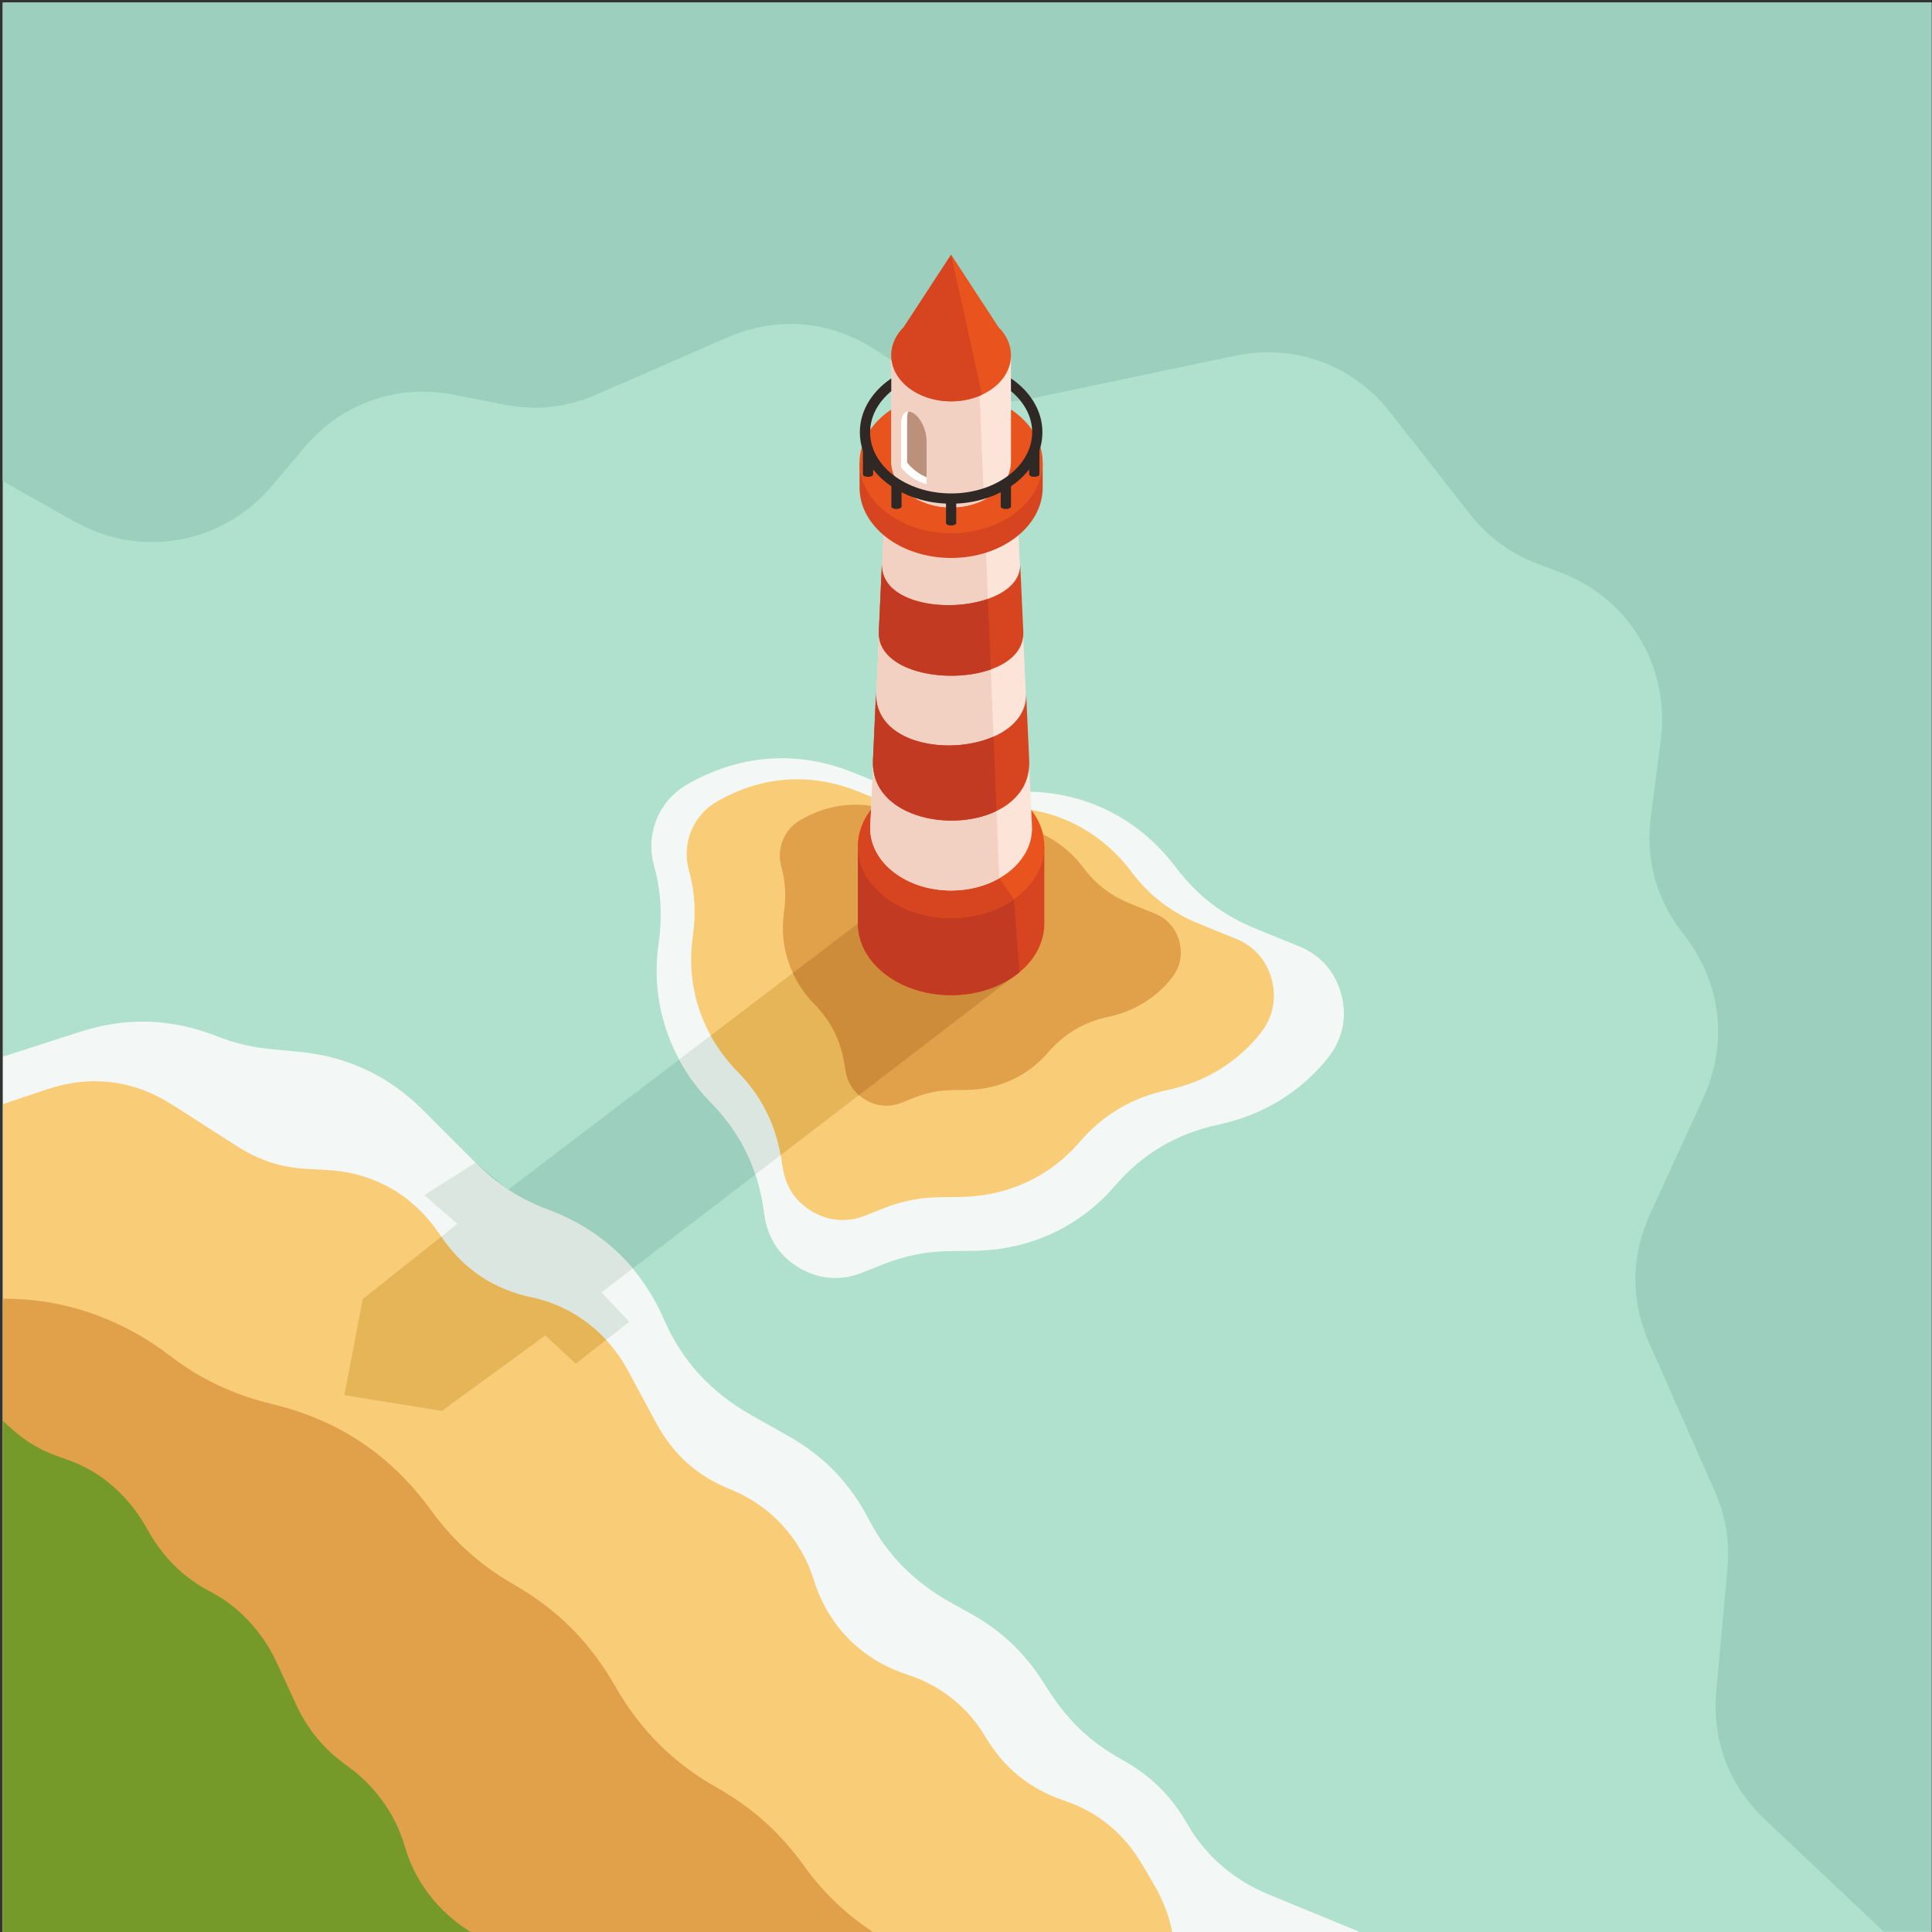 <?xml version="1.0" encoding="UTF-8" standalone="no"?>
<!-- Created with Inkscape (http://www.inkscape.org/) -->

<svg
   version="1.1"
   id="svg1"
   width="880"
   height="880"
   viewBox="0 0 880 880"
   sodipodi:docname="lighthouse-sea.svg"
   inkscape:version="1.3.2 (091e20e, 2023-11-25, custom)"
   xmlns:inkscape="http://www.inkscape.org/namespaces/inkscape"
   xmlns:sodipodi="http://sodipodi.sourceforge.net/DTD/sodipodi-0.dtd"
   xmlns="http://www.w3.org/2000/svg"
   xmlns:svg="http://www.w3.org/2000/svg">
  <rect x="0" y="0" width="880" height="880" fill="#333333" stroke="none"/>
  <defs
     id="defs1">
    <clipPath
       clipPathUnits="userSpaceOnUse"
       id="clipPath5">
      <path
         d="M 0,660 H 660 V 0 H 0 Z"
         transform="translate(-0.924,-659.182)"
         id="path5" />
    </clipPath>
    <clipPath
       clipPathUnits="userSpaceOnUse"
       id="clipPath7">
      <path
         d="M 0,660 H 660 V 0 H 0 Z"
         transform="translate(-467.84,1.338)"
         id="path7" />
    </clipPath>
    <clipPath
       clipPathUnits="userSpaceOnUse"
       id="clipPath9">
      <path
         d="M 0,660 H 660 V 0 H 0 Z"
         transform="translate(-162.43,-262.797)"
         id="path9" />
    </clipPath>
    <clipPath
       clipPathUnits="userSpaceOnUse"
       id="clipPath11">
      <path
         d="M 0,660 H 660 V 0 H 0 Z"
         transform="translate(-400.689,1.338)"
         id="path11" />
    </clipPath>
    <clipPath
       clipPathUnits="userSpaceOnUse"
       id="clipPath13">
      <path
         d="M 0,660 H 660 V 0 H 0 Z"
         transform="translate(-150.735,-237.527)"
         id="path13" />
    </clipPath>
    <clipPath
       clipPathUnits="userSpaceOnUse"
       id="clipPath15">
      <path
         d="M 0,660 H 660 V 0 H 0 Z"
         transform="translate(-300.284,1.338)"
         id="path15" />
    </clipPath>
    <clipPath
       clipPathUnits="userSpaceOnUse"
       id="clipPath17">
      <path
         d="M 0,660 H 660 V 0 H 0 Z"
         transform="translate(-162.742,1.338)"
         id="path17" />
    </clipPath>
    <clipPath
       clipPathUnits="userSpaceOnUse"
       id="clipPath19">
      <path
         d="M 0,660 H 660 V 0 H 0 Z"
         transform="translate(-242.886,-283.363)"
         id="path19" />
    </clipPath>
    <clipPath
       clipPathUnits="userSpaceOnUse"
       id="clipPath21">
      <path
         d="M 0,660 H 660 V 0 H 0 Z"
         transform="translate(-242.886,-283.363)"
         id="path21" />
    </clipPath>
    <clipPath
       clipPathUnits="userSpaceOnUse"
       id="clipPath23">
      <path
         d="M 0,660 H 660 V 0 H 0 Z"
         transform="translate(-251.849,-294.057)"
         id="path23" />
    </clipPath>
    <clipPath
       clipPathUnits="userSpaceOnUse"
       id="clipPath25">
      <path
         d="M 0,660 H 660 V 0 H 0 Z"
         transform="translate(-251.849,-294.057)"
         id="path25" />
    </clipPath>
    <clipPath
       clipPathUnits="userSpaceOnUse"
       id="clipPath27">
      <path
         d="M 0,660 H 660 V 0 H 0 Z"
         transform="translate(-278.191,-317)"
         id="path27" />
    </clipPath>
    <clipPath
       clipPathUnits="userSpaceOnUse"
       id="clipPath29">
      <path
         d="M 0,660 H 660 V 0 H 0 Z"
         transform="translate(-278.191,-316.997)"
         id="path29" />
    </clipPath>
    <clipPath
       clipPathUnits="userSpaceOnUse"
       id="clipPath31">
      <path
         d="M 0,660 H 660 V 0 H 0 Z"
         transform="translate(-356.76,-344.522)"
         id="path31" />
    </clipPath>
    <clipPath
       clipPathUnits="userSpaceOnUse"
       id="clipPath33">
      <path
         d="M 0,660 H 660 V 0 H 0 Z"
         transform="translate(-348.301,-327.9)"
         id="path33" />
    </clipPath>
    <clipPath
       clipPathUnits="userSpaceOnUse"
       id="clipPath35">
      <path
         d="M 0,660 H 660 V 0 H 0 Z"
         transform="translate(-324.919,-346.377)"
         id="path35" />
    </clipPath>
    <clipPath
       clipPathUnits="userSpaceOnUse"
       id="clipPath37">
      <path
         d="M 0,660 H 660 V 0 H 0 Z"
         transform="translate(-324.916,-395.358)"
         id="path37" />
    </clipPath>
    <clipPath
       clipPathUnits="userSpaceOnUse"
       id="clipPath39">
      <path
         d="M 0,660 H 660 V 0 H 0 Z"
         transform="translate(-352.567,-377.054)"
         id="path39" />
    </clipPath>
    <clipPath
       clipPathUnits="userSpaceOnUse"
       id="clipPath41">
      <path
         d="M 0,660 H 660 V 0 H 0 Z"
         transform="translate(-341.363,-359.959)"
         id="path41" />
    </clipPath>
    <clipPath
       clipPathUnits="userSpaceOnUse"
       id="clipPath43">
      <path
         d="M 0,660 H 660 V 0 H 0 Z"
         transform="translate(-300.217,-444.29)"
         id="path43" />
    </clipPath>
    <clipPath
       clipPathUnits="userSpaceOnUse"
       id="clipPath45">
      <path
         d="M 0,660 H 660 V 0 H 0 Z"
         transform="translate(-337.487,-455.409)"
         id="path45" />
    </clipPath>
    <clipPath
       clipPathUnits="userSpaceOnUse"
       id="clipPath47">
      <path
         d="M 0,660 H 660 V 0 H 0 Z"
         transform="translate(-324.916,-517.509)"
         id="path47" />
    </clipPath>
    <clipPath
       clipPathUnits="userSpaceOnUse"
       id="clipPath49">
      <path
         d="M 0,660 H 660 V 0 H 0 Z"
         transform="translate(-324.919,-477.854)"
         id="path49" />
    </clipPath>
    <clipPath
       clipPathUnits="userSpaceOnUse"
       id="clipPath51">
      <path
         d="M 0,660 H 660 V 0 H 0 Z"
         transform="translate(-345.37,-538.624)"
         id="path51" />
    </clipPath>
    <clipPath
       clipPathUnits="userSpaceOnUse"
       id="clipPath53">
      <path
         d="M 0,660 H 660 V 0 H 0 Z"
         transform="translate(-336.113,-489.215)"
         id="path53" />
    </clipPath>
    <clipPath
       clipPathUnits="userSpaceOnUse"
       id="clipPath55">
      <path
         d="M 0,660 H 660 V 0 H 0 Z"
         transform="translate(-341.099,-548.242)"
         id="path55" />
    </clipPath>
    <clipPath
       clipPathUnits="userSpaceOnUse"
       id="clipPath57">
      <path
         d="M 0,660 H 660 V 0 H 0 Z"
         transform="translate(-335.464,-525.144)"
         id="path57" />
    </clipPath>
    <clipPath
       clipPathUnits="userSpaceOnUse"
       id="clipPath59">
      <path
         d="M 0,660 H 660 V 0 H 0 Z"
         transform="translate(-326.666,-489.669)"
         id="path59" />
    </clipPath>
    <clipPath
       clipPathUnits="userSpaceOnUse"
       id="clipPath61">
      <path
         d="M 0,660 H 660 V 0 H 0 Z"
         transform="translate(-298.281,-506.287)"
         id="path61" />
    </clipPath>
    <clipPath
       clipPathUnits="userSpaceOnUse"
       id="clipPath63">
      <path
         d="M 0,660 H 660 V 0 H 0 Z"
         transform="translate(-307.996,-495.312)"
         id="path63" />
    </clipPath>
    <clipPath
       clipPathUnits="userSpaceOnUse"
       id="clipPath65">
      <path
         d="M 0,660 H 660 V 0 H 0 Z"
         transform="translate(-351.584,-506.287)"
         id="path65" />
    </clipPath>
    <clipPath
       clipPathUnits="userSpaceOnUse"
       id="clipPath67">
      <path
         d="M 0,660 H 660 V 0 H 0 Z"
         transform="translate(-341.87,-495.312)"
         id="path67" />
    </clipPath>
    <clipPath
       clipPathUnits="userSpaceOnUse"
       id="clipPath69">
      <path
         d="M 0,660 H 660 V 0 H 0 Z"
         transform="translate(-345.37,-530.736)"
         id="path69" />
    </clipPath>
    <clipPath
       clipPathUnits="userSpaceOnUse"
       id="clipPath71">
      <path
         d="M 0,660 H 660 V 0 H 0 Z"
         transform="translate(-312.195,-518.783)"
         id="path71" />
    </clipPath>
    <clipPath
       clipPathUnits="userSpaceOnUse"
       id="clipPath73">
      <path
         d="M 0,660 H 660 V 0 H 0 Z"
         transform="translate(-312.195,-518.783)"
         id="path73" />
    </clipPath>
  </defs>
  <sodipodi:namedview
     id="namedview1"
     pagecolor="#ffffff"
     bordercolor="#000000"
     borderopacity="0.25"
     inkscape:showpageshadow="2"
     inkscape:pageopacity="0.0"
     inkscape:pagecheckerboard="0"
     inkscape:deskcolor="#d1d1d1"
     inkscape:zoom="0.67272727"
     inkscape:cx="439.25676"
     inkscape:cy="440"
     inkscape:window-width="1440"
     inkscape:window-height="830"
     inkscape:window-x="-6"
     inkscape:window-y="-6"
     inkscape:window-maximized="1"
     inkscape:current-layer="g1">
    <inkscape:page
       x="0"
       y="0"
       inkscape:label="1"
       id="page1"
       width="880"
       height="880"
       margin="0 0 1.091 1.231"
       bleed="0" />
  </sodipodi:namedview>
  <g
     id="g1"
     inkscape:groupmode="layer"
     inkscape:label="1">
    <g
       id="group-MC0">
      <path
         id="path2"
         d="M 0.923,0 H 660 V 659.182 H 0.923 Z"
         style="fill:#b0e0ce;fill-opacity:1;fill-rule:nonzero;stroke:none"
         transform="matrix(1.333,0,0,-1.333,0,880)" />
      <path
         id="path3"
         d="m 0,0 -119.485,-90.927 -11.159,9.202 -17.481,-11.074 11.285,-9.825 -32.319,-25.679 -6.294,-32.841 33.325,-5.379 35.358,25.789 10.37,-9.65 18.325,14.288 -9.487,10.065 140.421,107.632 z"
         style="fill:#9dcfbe;fill-opacity:1;fill-rule:evenodd;stroke:none"
         transform="matrix(1.333,0,0,-1.333,390.766,420.638)" />
      <path
         id="path4"
         d="m 0,0 h 659.076 v -660.519 h -14.937 l -41.859,39.502 c -12.466,11.763 -18.275,27.116 -16.724,44.204 l 3.765,41.492 c 0.868,9.581 -0.513,17.986 -4.405,26.782 l -22.229,50.238 c -6.5,14.684 -6.398,29.853 0.296,44.448 l 18.065,39.385 c 8.679,18.919 6.185,39.737 -6.665,56.017 -9.363,11.86 -13.123,25.476 -11.179,40.472 l 3.347,25.784 c 3.273,25.212 -10.815,48.659 -34.58,57.555 l -7.189,2.692 c -9.688,3.626 -17.13,9.075 -23.517,17.225 l -27.001,34.441 c -12.974,16.548 -32.873,23.807 -53.426,19.49 l -68.789,-14.449 c -14.695,-3.086 -28.45,-0.424 -40.942,7.922 l -12.26,8.191 c -15.707,10.493 -34.119,12.131 -51.422,4.571 l -44.298,-19.351 c -10.461,-4.571 -20.666,-5.69 -31.867,-3.497 l -16.86,3.303 c -19.711,3.859 -38.566,-2.794 -51.518,-18.176 L 92.075,-165.115 C 75.232,-185.121 47.237,-190.189 24.474,-177.358 L 0,-163.56 Z"
         style="fill:#9dcfbe;fill-opacity:1;fill-rule:evenodd;stroke:none"
         transform="matrix(1.333,0,0,-1.333,1.232,1.091)"
         clip-path="url(#clipPath5)" />
      <path
         id="path6"
         d="m 0,0 h -466.916 v 300.453 l 26.138,8.427 c 16.055,5.175 31.447,4.675 47.132,-1.534 5.975,-2.364 12.048,-3.762 18.876,-4.395 l 8.57,-0.793 c 16.94,-1.567 31.021,-8.187 43.051,-20.245 l 17.739,-17.778 c 7.37,-7.385 15.204,-12.492 24.627,-15.993 18.494,-6.873 31.899,-19.566 39.796,-37.68 6.063,-13.908 15.85,-24.638 29.504,-32.354 l 12.78,-7.225 c 12.338,-6.978 21.156,-16.116 27.696,-28.713 6.183,-11.913 15.457,-21.309 27.825,-28.193 l 6.759,-3.764 c 10.537,-5.866 18.309,-13.162 24.84,-23.318 l 2.145,-3.339 c 6.551,-10.186 14.383,-17.539 24.886,-23.345 9.72,-5.37 16.771,-12.313 22.303,-21.958 6.266,-10.919 15.792,-19.172 28.103,-24.229 z"
         style="fill:#f3f8f6;fill-opacity:1;fill-rule:evenodd;stroke:none"
         transform="matrix(1.333,0,0,-1.333,623.786,881.784)"
         clip-path="url(#clipPath7)" />
      <path
         id="path8"
         d="m 0,0 c 3.567,-3.575 7.245,-6.617 11.158,-9.202 h 0.002 c 4.169,-2.754 8.607,-4.987 13.466,-6.791 11.803,-4.387 21.532,-11.144 29.082,-20.17 l -10.626,-8.144 9.488,-10.064 -18.325,-14.288 -10.371,9.649 -35.358,-25.789 -33.324,5.38 6.294,32.841 32.319,25.679 -11.285,9.825 z"
         style="fill:#dce6e1;fill-opacity:1;fill-rule:evenodd;stroke:none"
         transform="matrix(1.333,0,0,-1.333,216.574,529.604)"
         clip-path="url(#clipPath9)" />
      <path
         id="path10"
         d="m 0,0 h -399.765 v 284.242 l 15.282,5.108 c 14.714,4.916 29.394,3.09 42.464,-5.279 l 22.256,-14.249 c 7.601,-4.868 15.221,-7.31 24.229,-7.769 l 6.222,-0.317 c 15.862,-0.809 29.172,-8.212 38.25,-21.274 l 1.424,-2.049 c 7.509,-10.808 17.647,-17.541 30.505,-20.264 13.948,-2.952 25.81,-11.792 32.958,-25.057 l 9.64,-17.898 c 5.754,-10.677 14.017,-18.063 25.261,-22.571 13.667,-5.481 24.081,-16.696 28.539,-30.923 4.975,-15.877 16.29,-27.318 32.087,-32.45 11.31,-3.672 20.549,-11.06 26.642,-21.306 6.32,-10.627 15.126,-17.754 26.824,-21.701 11.503,-3.883 20.375,-11.142 26.65,-21.805 l 4.196,-7.132 C -3.096,11.8 -0.999,5.941 0,0"
         style="fill:#f9cc78;fill-opacity:1;fill-rule:evenodd;stroke:none"
         transform="matrix(1.333,0,0,-1.333,534.251,881.784)"
         clip-path="url(#clipPath11)" />
      <path
         id="path12"
         d="m 0,0 0.315,-0.452 c 7.509,-10.809 17.647,-17.541 30.505,-20.264 9.857,-2.085 18.673,-7.115 25.519,-14.565 l -10.4,-8.109 -10.37,9.65 -35.358,-25.789 -33.324,5.38 6.294,32.84 z"
         style="fill:#e5b558;fill-opacity:1;fill-rule:evenodd;stroke:none"
         transform="matrix(1.333,0,0,-1.333,200.981,563.297)"
         clip-path="url(#clipPath13)" />
      <path
         id="path14"
         d="m 0,0 h -299.36 v 217.709 c 20.376,0.187 40.181,-6.498 57.483,-19.762 10.03,-7.689 21.536,-13.105 34.427,-16.193 22.789,-5.46 40.657,-17.404 54.438,-36.396 7.543,-10.395 16.82,-18.729 27.959,-25.125 15.263,-8.761 26.313,-19.843 35.047,-35.143 8.345,-14.623 19.783,-26.048 34.247,-34.209 C -43.26,43.827 -33.886,35.43 -25.494,23.771 -18.578,14.162 -10.23,6.386 0,0"
         style="fill:#e1a04a;fill-opacity:1;fill-rule:evenodd;stroke:none"
         transform="matrix(1.333,0,0,-1.333,400.379,881.784)"
         clip-path="url(#clipPath15)" />
      <path
         id="path16"
         d="m 0,0 h -161.818 v 176.071 l 1.597,-1.511 c 5.234,-4.962 10.481,-8.26 16.685,-10.486 l 4.284,-1.539 c 10.924,-3.918 20.091,-11.837 26.341,-22.757 l 0.98,-1.713 c 5.173,-9.033 12.153,-15.819 21.007,-20.418 9.607,-4.99 17.775,-13.592 22.697,-24.242 l 6.639,-14.369 c 3.962,-8.574 9.653,-15.409 17.396,-20.897 9.412,-6.673 16.581,-16.6 19.652,-27.343 C -21.113,18.808 -13.321,8.528 -2.442,1.648 -1.611,1.121 -0.798,0.573 0,0"
         style="fill:#769a2a;fill-opacity:1;fill-rule:evenodd;stroke:none"
         transform="matrix(1.333,0,0,-1.333,216.99,881.784)"
         clip-path="url(#clipPath17)" />
      <path
         id="path18"
         d="m 0,0 c -14.396,14.725 -20.75,34.489 -17.913,54.227 1.343,9.342 0.851,18.131 -1.519,26.591 -3.121,11.14 1.7,22.628 11.829,28.179 l 0.796,0.435 c 17.686,9.693 36.843,10.822 55.542,3.275 l 9.404,-3.797 c 10.553,-4.26 20.528,-5.603 31.832,-4.285 l 9.514,1.108 c 23.552,2.745 45.121,-6.491 59.423,-25.443 7.305,-9.681 16.001,-16.337 27.339,-20.941 l 14.661,-5.958 c 7.382,-2.998 12.446,-8.762 14.482,-16.481 2.033,-7.719 0.471,-15.237 -4.47,-21.499 C 201.814,3.875 188.848,-4.273 173.534,-7.535 159.049,-10.617 147.492,-17.462 137.812,-28.69 125.894,-42.515 108.921,-50.431 89.739,-50.67 l -7.914,-0.099 c -8.336,-0.104 -15.442,-1.512 -23.19,-4.595 l -7.024,-2.793 c -7.155,-2.846 -14.483,-2.329 -21.17,1.493 -6.687,3.819 -10.862,9.879 -12.062,17.498 l -0.584,3.694 C 15.594,-21.499 9.879,-10.105 0,0"
         style="fill:#f3f8f6;fill-opacity:1;fill-rule:evenodd;stroke:none"
         transform="matrix(1.333,0,0,-1.333,323.848,502.182)"
         clip-path="url(#clipPath19)" />
      <path
         id="path20"
         d="M 0,0 C -4.377,4.48 -8.013,9.425 -10.872,14.691 L 50.189,61.158 103.048,42.759 15.194,-24.581 C 12.164,-15.377 7.182,-7.347 0,0"
         style="fill:#dce6e1;fill-opacity:1;fill-rule:evenodd;stroke:none"
         transform="matrix(1.333,0,0,-1.333,323.848,502.182)"
         clip-path="url(#clipPath21)" />
      <path
         id="path22"
         d="m 0,0 c -12.207,12.487 -17.593,29.244 -15.189,45.983 1.14,7.922 0.723,15.377 -1.288,22.548 -2.646,9.446 1.444,19.188 10.034,23.896 l 0.672,0.368 c 14.999,8.22 31.244,9.178 47.098,2.777 l 7.974,-3.218 c 8.953,-3.613 17.409,-4.752 26.994,-3.635 l 8.068,0.94 c 19.972,2.327 38.261,-5.502 50.388,-21.575 6.196,-8.209 13.572,-13.853 23.184,-17.759 l 12.434,-5.05 c 6.26,-2.543 10.553,-7.431 12.279,-13.975 1.723,-6.545 0.4,-12.92 -3.79,-18.231 -7.72,-9.784 -18.714,-16.693 -31.704,-19.46 -12.282,-2.613 -22.084,-8.417 -30.291,-17.94 -10.105,-11.722 -24.499,-18.436 -40.766,-18.638 l -6.708,-0.085 c -7.068,-0.087 -13.097,-1.28 -19.666,-3.894 l -5.957,-2.367 c -6.064,-2.414 -12.282,-1.977 -17.951,1.263 -5.667,3.24 -9.211,8.378 -10.228,14.841 l -0.495,3.131 C 13.224,-18.23 8.379,-8.569 0,0"
         style="fill:#f9cc78;fill-opacity:1;fill-rule:evenodd;stroke:none"
         transform="matrix(1.333,0,0,-1.333,335.798,487.925)"
         clip-path="url(#clipPath23)" />
      <path
         id="path24"
         d="M 0,0 C -3.638,3.72 -6.668,7.822 -9.071,12.191 L 41.226,50.465 94.085,32.066 14.854,-28.665 C 12.831,-17.457 8.041,-8.226 0,0"
         style="fill:#e5b558;fill-opacity:1;fill-rule:evenodd;stroke:none"
         transform="matrix(1.333,0,0,-1.333,335.798,487.925)"
         clip-path="url(#clipPath25)" />
      <path
         id="path26"
         d="m 0,0 c -8.336,8.525 -12.015,19.969 -10.373,31.399 0.779,5.409 0.495,10.499 -0.88,15.396 -1.807,6.451 0.984,13.104 6.851,16.317 l 0.458,0.251 c 10.243,5.614 21.337,6.267 32.162,1.897 l 5.446,-2.197 C 39.775,60.595 45.55,59.817 52.098,60.58 l 5.506,0.643 c 13.638,1.588 26.128,-3.759 34.411,-14.732 4.23,-5.605 9.266,-9.461 15.828,-12.128 l 8.49,-3.45 c 4.276,-1.734 7.208,-5.073 8.386,-9.542 1.177,-4.47 0.272,-8.823 -2.588,-12.449 -5.273,-6.68 -12.779,-11.399 -21.649,-13.287 -8.385,-1.783 -15.08,-5.748 -20.684,-12.249 -6.901,-8.004 -16.728,-12.589 -27.836,-12.73 l -4.584,-0.055 c -4.826,-0.06 -8.938,-0.877 -13.427,-2.66 l -4.067,-1.619 c -4.141,-1.644 -8.386,-1.347 -12.258,0.865 -3.871,2.213 -6.291,5.721 -6.985,10.132 l -0.338,2.139 C 9.03,-12.451 5.718,-5.852 0,0"
         style="fill:#e1a04a;fill-opacity:1;fill-rule:evenodd;stroke:none"
         transform="matrix(1.333,0,0,-1.333,370.922,457.333)"
         clip-path="url(#clipPath27)" />
      <path
         id="path28"
         d="M 0,0 C -3.109,3.18 -5.568,6.767 -7.347,10.606 L 14.883,27.524 67.742,9.125 15.235,-31.121 c -2.483,2.15 -4.055,5.027 -4.594,8.443 l -0.338,2.139 C 9.03,-12.448 5.718,-5.849 0,0"
         style="fill:#cc8c3a;fill-opacity:1;fill-rule:evenodd;stroke:none"
         transform="matrix(1.333,0,0,-1.333,370.922,457.337)"
         clip-path="url(#clipPath29)" />
      <path
         id="path30"
         d="m 0,0 c 0,-13.526 -14.258,-24.492 -31.844,-24.492 -17.585,0 -31.841,10.966 -31.841,24.492 V 26.343 H 0 Z"
         style="fill:#d64520;fill-opacity:1;fill-rule:evenodd;stroke:none"
         transform="matrix(1.333,0,0,-1.333,475.68,420.638)"
         clip-path="url(#clipPath31)" />
      <path
         id="path32"
         d="m 0,0 c -5.816,-4.839 -14.141,-7.871 -23.385,-7.871 -17.585,0 -31.841,10.966 -31.841,24.492 v 26.343 h 47.845 l 0.444,-10.908 5.016,-7.178 z"
         style="fill:#c23a21;fill-opacity:1;fill-rule:evenodd;stroke:none"
         transform="matrix(1.333,0,0,-1.333,464.401,442.799)"
         clip-path="url(#clipPath33)" />
      <path
         id="path34"
         d="M 0,0 C 17.538,0 31.841,11.002 31.841,24.492 31.841,37.98 17.538,48.981 0,48.981 -17.54,48.981 -31.844,37.98 -31.844,24.492 -31.844,11.002 -17.54,0 0,0"
         style="fill:#e9541e;fill-opacity:1;fill-rule:evenodd;stroke:none"
         transform="matrix(1.333,0,0,-1.333,433.225,418.164)"
         clip-path="url(#clipPath35)" />
      <path
         id="path36"
         d="m 0,0 c 5.474,0 10.628,-1.064 15.129,-2.936 l 1.318,-32.466 5.017,-7.178 C 15.801,-46.554 8.271,-48.979 0,-48.979 c -17.581,0 -31.841,10.965 -31.841,24.485 C -31.841,-10.967 -17.581,0 0,0"
         style="fill:#d64520;fill-opacity:1;fill-rule:evenodd;stroke:none"
         transform="matrix(1.333,0,0,-1.333,433.221,352.855)"
         clip-path="url(#clipPath37)" />
      <path
         id="path38"
         d="m 0,0 c 0,-11.746 -12.38,-21.267 -27.651,-21.267 -15.272,0 -27.65,9.521 -27.65,21.267 l 5.296,116.391 44.683,-0.787 z"
         style="fill:#fce4d9;fill-opacity:1;fill-rule:evenodd;stroke:none"
         transform="matrix(1.333,0,0,-1.333,470.09,377.262)"
         clip-path="url(#clipPath39)" />
      <path
         id="path40"
         d="m 0,0 c -4.595,-2.622 -10.286,-4.172 -16.447,-4.172 -15.272,0 -27.65,9.521 -27.65,21.267 l 5.296,116.39 33.404,-0.587 z"
         style="fill:#f3d1c2;fill-opacity:1;fill-rule:evenodd;stroke:none"
         transform="matrix(1.333,0,0,-1.333,455.151,400.055)"
         clip-path="url(#clipPath41)" />
      <path
         id="path42"
         d="M 0,0 1.058,23.258 C 0.151,3.306 49.134,5.133 48.3,23.258 L 49.372,0 C 50.302,-20.262 -0.914,-20.106 0,0 m -2.001,-43.954 1.058,23.259 c -1.075,-25.476 52.638,-23.211 51.264,0 l 1.07,-23.259 c 1.28,-27.763 -54.639,-27.375 -53.392,0"
         style="fill:#d64520;fill-opacity:1;fill-rule:evenodd;stroke:none"
         transform="matrix(1.333,0,0,-1.333,400.29,287.614)"
         clip-path="url(#clipPath43)" />
      <path
         id="path44"
         d="m 0,0 0.979,-24.109 c -14.758,-5.245 -38.878,-0.864 -38.249,12.99 l 1.058,23.258 C -36.831,-1.495 -14.16,-4.957 0,0 m -39.271,-55.073 1.058,23.258 C -38.958,-49.467 -13.4,-53.796 1.911,-47.071 l 1.032,-25.404 c -15.919,-7.704 -43.084,-1.771 -42.214,17.402"
         style="fill:#c23a21;fill-opacity:1;fill-rule:evenodd;stroke:none"
         transform="matrix(1.333,0,0,-1.333,449.983,272.788)"
         clip-path="url(#clipPath45)" />
      <path
         id="path46"
         d="m 0,0 c 13.4,0 24.834,-6.48 29.291,-15.59 h 1.999 v -8.475 C 31.29,-37.358 17.281,-48.13 0,-48.13 c -17.279,0 -31.287,10.772 -31.287,24.065 v 8.475 h 1.995 C -24.831,-6.48 -13.4,0 0,0"
         style="fill:#d64520;fill-opacity:1;fill-rule:evenodd;stroke:none"
         transform="matrix(1.333,0,0,-1.333,433.221,189.988)"
         clip-path="url(#clipPath47)" />
      <path
         id="path48"
         d="M 0,0 C 17.233,0 31.29,10.811 31.29,24.065 31.29,37.32 17.233,48.131 0,48.131 -17.236,48.131 -31.29,37.32 -31.29,24.065 -31.29,10.811 -17.236,0 0,0"
         style="fill:#e9541e;fill-opacity:1;fill-rule:evenodd;stroke:none"
         transform="matrix(1.333,0,0,-1.333,433.225,242.862)"
         clip-path="url(#clipPath49)" />
      <path
         id="path50"
         d="m 0,0 v -36.243 c 0,-8.689 -9.158,-15.73 -20.454,-15.73 -11.293,0 -20.451,7.041 -20.451,15.73 V 0 Z"
         style="fill:#fce4d9;fill-opacity:1;fill-rule:evenodd;stroke:none"
         transform="matrix(1.333,0,0,-1.333,460.493,161.835)"
         clip-path="url(#clipPath51)" />
      <path
         id="path52"
         d="m 0,0 c -3.216,-1.621 -7.064,-2.564 -11.197,-2.564 -11.294,0 -20.451,7.041 -20.451,15.73 V 46.311 L -1.444,35.577 Z"
         style="fill:#f3d1c2;fill-opacity:1;fill-rule:evenodd;stroke:none"
         transform="matrix(1.333,0,0,-1.333,448.151,227.713)"
         clip-path="url(#clipPath53)" />
      <path
         id="path54"
         d="m 0,0 c 2.676,-2.659 4.272,-5.995 4.272,-9.619 0,-8.688 -9.159,-15.731 -20.455,-15.731 -11.293,0 -20.451,7.043 -20.451,15.731 0,3.624 1.593,6.96 4.272,9.619 L -32.365,0 -16.183,24.772 0.002,0 Z"
         style="fill:#e9541e;fill-opacity:1;fill-rule:evenodd;stroke:none"
         transform="matrix(1.333,0,0,-1.333,454.798,149.01)"
         clip-path="url(#clipPath55)" />
      <path
         id="path56"
         d="m 0,0 c -3.078,-1.43 -6.689,-2.251 -10.548,-2.251 -11.293,0 -20.451,7.042 -20.451,15.73 0,3.625 1.593,6.961 4.271,9.619 h -0.002 l 16.182,24.773 z"
         style="fill:#d64520;fill-opacity:1;fill-rule:evenodd;stroke:none"
         transform="matrix(1.333,0,0,-1.333,447.285,179.808)"
         clip-path="url(#clipPath57)" />
      <path
         id="path58"
         d="m 0,0 v -8.311 c 0,-1.168 -3.497,-1.169 -3.497,0 V 0 Z"
         style="fill:#2f2825;fill-opacity:1;fill-rule:evenodd;stroke:none"
         transform="matrix(1.333,0,0,-1.333,435.555,227.107)"
         clip-path="url(#clipPath59)" />
      <path
         id="path60"
         d="m 0,0 v -8.31 c 0,-1.168 -3.498,-1.17 -3.498,0 V 0 Z"
         style="fill:#2f2825;fill-opacity:1;fill-rule:evenodd;stroke:none"
         transform="matrix(1.333,0,0,-1.333,397.708,204.951)"
         clip-path="url(#clipPath61)" />
      <path
         id="path62"
         d="m 0,0 v -8.309 c 0,-1.169 -3.495,-1.169 -3.495,0 V 0 Z"
         style="fill:#2f2825;fill-opacity:1;fill-rule:evenodd;stroke:none"
         transform="matrix(1.333,0,0,-1.333,410.661,219.585)"
         clip-path="url(#clipPath63)" />
      <path
         id="path64"
         d="m 0,0 v -8.31 c 0,-1.168 3.5,-1.17 3.5,0 V 0 Z"
         style="fill:#2f2825;fill-opacity:1;fill-rule:evenodd;stroke:none"
         transform="matrix(1.333,0,0,-1.333,468.779,204.951)"
         clip-path="url(#clipPath65)" />
      <path
         id="path66"
         d="m 0,0 v -8.309 c 0,-1.169 3.5,-1.169 3.5,0 V 0 Z"
         style="fill:#2f2825;fill-opacity:1;fill-rule:evenodd;stroke:none"
         transform="matrix(1.333,0,0,-1.333,455.827,219.585)"
         clip-path="url(#clipPath67)" />
      <path
         id="path68"
         d="m 0,0 c 0.486,-0.33 0.959,-0.673 1.422,-1.027 5.752,-4.425 9.31,-10.575 9.31,-17.399 0,-6.825 -3.558,-12.974 -9.31,-17.4 -5.619,-4.32 -13.355,-6.994 -21.876,-6.994 -8.519,0 -16.255,2.674 -21.874,6.994 -5.754,4.426 -9.312,10.575 -9.312,17.4 0,6.824 3.56,12.974 9.312,17.399 0.46,0.354 0.935,0.697 1.423,1.027 v -4.362 c -4.489,-3.714 -7.235,-8.659 -7.235,-14.064 0,-5.679 3.033,-10.852 7.931,-14.619 5.033,-3.872 12.02,-6.268 19.755,-6.268 7.738,0 14.722,2.396 19.755,6.268 4.901,3.767 7.933,8.94 7.933,14.619 0,5.405 -2.746,10.35 -7.234,14.064 z"
         style="fill:#2f2825;fill-opacity:1;fill-rule:evenodd;stroke:none"
         transform="matrix(1.333,0,0,-1.333,460.493,172.352)"
         clip-path="url(#clipPath69)" />
      <path
         id="path70"
         d="M 0,0 V -0.001 C 2.394,-1.59 4.351,-5.71 4.351,-9.161 v -15.064 c -3.493,1.036 -6.444,2.883 -8.7,5.775 V -3.386 C -4.349,0.065 -2.393,1.588 0,0"
         style="fill:#ffffff;fill-opacity:1;fill-rule:evenodd;stroke:none"
         transform="matrix(1.333,0,0,-1.333,416.26,188.289)"
         clip-path="url(#clipPath71)" />
      <path
         id="path72"
         d="M 0,0 V -0.001 C 2.394,-1.59 4.351,-5.71 4.351,-9.161 v -12.671 c -2.611,1.095 -4.862,2.741 -6.665,5.053 v 15.064 c 0,0.927 0.14,1.715 0.395,2.34 C -1.34,0.655 -0.689,0.456 0,0"
         style="fill:#bc917b;fill-opacity:1;fill-rule:evenodd;stroke:none"
         transform="matrix(1.333,0,0,-1.333,416.26,188.289)"
         clip-path="url(#clipPath73)" />
    </g>
  </g>
</svg>
